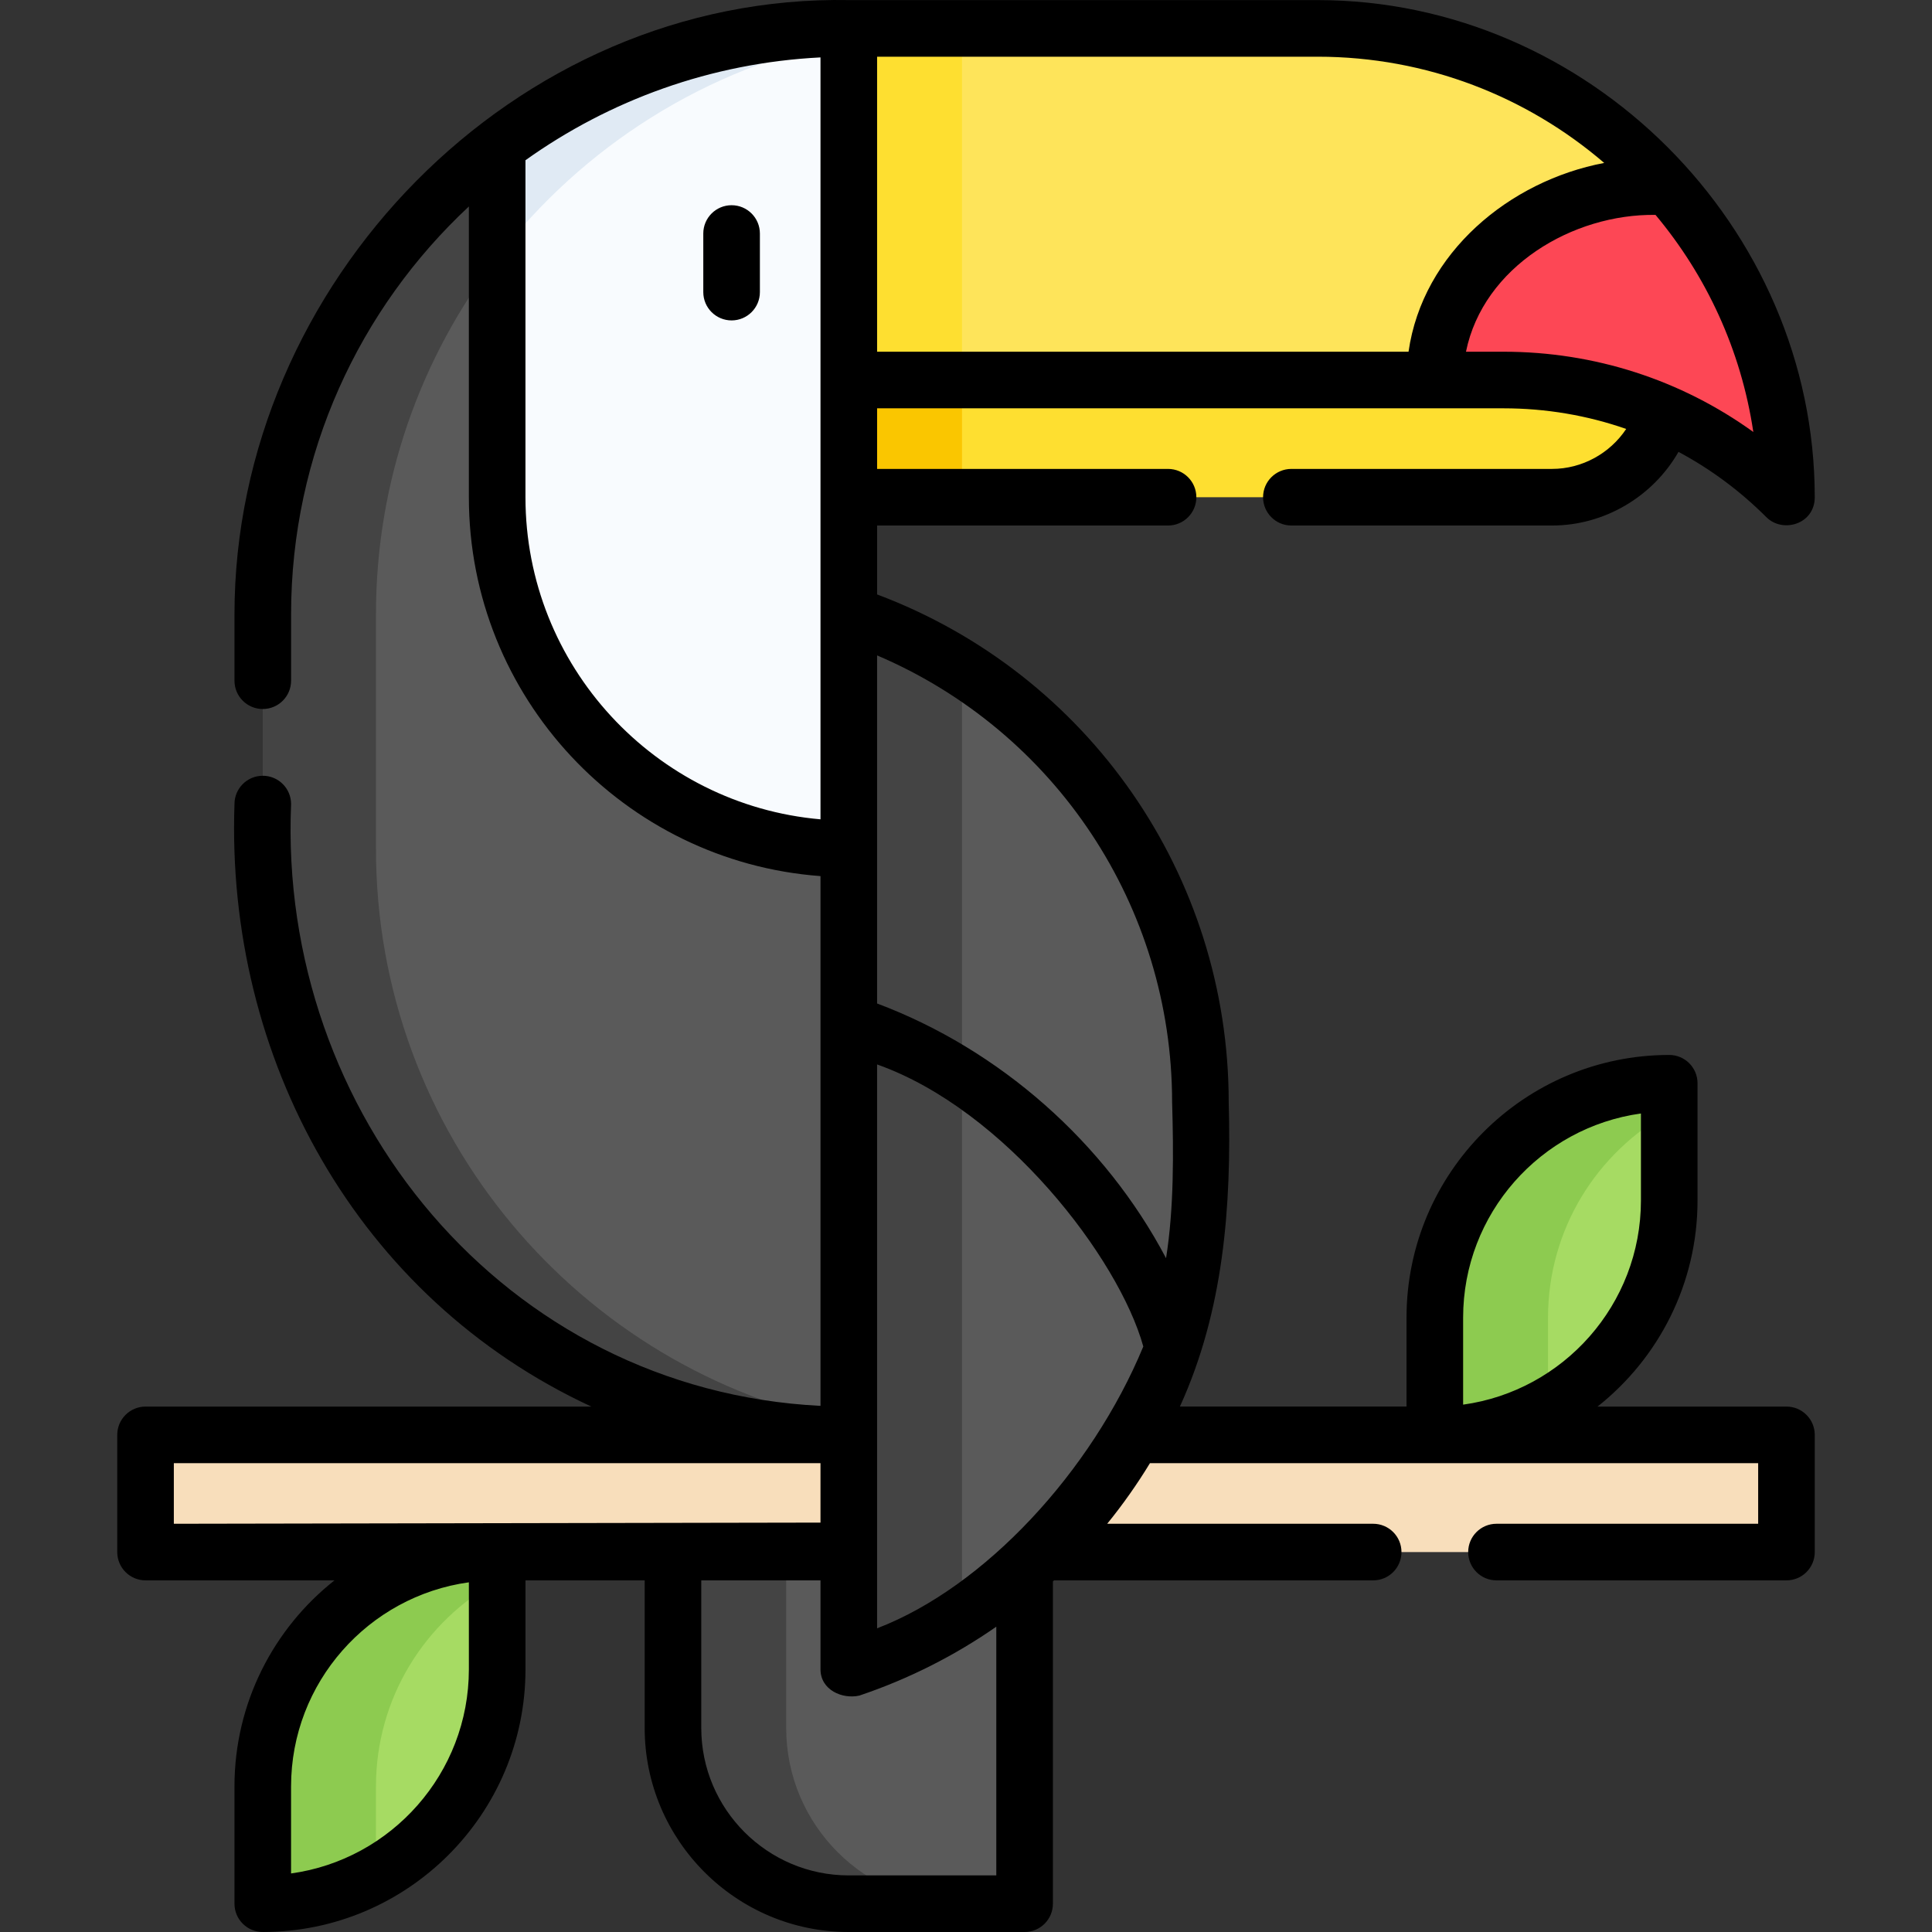 <svg id="Capa_1" enable-background="new 0 0 512 512" height="512" viewBox="0 0 512 512" width="512" xmlns="http://www.w3.org/2000/svg"><rect x="0" y="0" width="512" height="512" fill="#333333" stroke="none"/><g><path d="m442.364 100.709h-217.425v31.061h186.364c17.155 0 31.061-13.907 31.061-31.061z" fill="#fedf30"/><path d="m224.939 100.709h29.999v31.061h-29.999z" fill="#fac600"/><path d="m224.939 100.709h173.499c28.126 0 55.099 11.173 74.987 31.061 0-68.617-55.625-124.243-124.243-124.243h-124.243z" fill="#fee45a"/><path d="m473.425 131.77c0-31.506-11.727-60.272-31.054-82.173l-.007.002c-31.061-2.266-62.121 20.049-62.121 51.11h18.195c28.126 0 55.099 11.173 74.987 31.061z" fill="#fd4755"/><path d="m380.243 380.255v-31.061c0-34.309 27.813-62.121 62.121-62.121v31.061c0 34.309-27.812 62.121-62.121 62.121z" fill="#a6db63"/><path d="m410.241 349.195c0-23.43 12.971-43.829 32.123-54.411v-7.71c-34.309 0-62.121 27.813-62.121 62.121v31.061c10.879 0 21.105-2.797 29.998-7.71z" fill="#8dcb50"/><path d="m69.636 504.498v-31.061c0-34.309 27.813-62.121 62.121-62.121v31.061c0 34.309-27.813 62.121-62.121 62.121z" fill="#a6db63"/><path d="m99.634 473.438c0-23.43 12.971-43.829 32.123-54.411v-7.71c-34.309 0-62.121 27.813-62.121 62.121v31.061c10.879 0 21.105-2.797 29.998-7.71z" fill="#8dcb50"/><path d="m271.53 504.498h-46.594c-25.73 0-46.588-20.858-46.588-46.588v-46.594h93.182z" fill="#5a5a5a"/><path d="m208.347 457.911v-46.594h-29.999v46.594c0 25.73 20.858 46.588 46.588 46.588h29.999c-25.73-.001-46.588-20.859-46.588-46.588z" fill="#444"/><path d="m38.575 380.255h434.85v31.061h-434.85z" fill="#f8debb"/><path d="m224.939 380.255c-85.772 0-155.304-69.532-155.304-155.303v-62.122c0-85.772 69.532-155.303 155.303-155.303v372.728z" fill="#5a5a5a"/><path d="m224.939 7.527c-34.964 0-67.228 11.554-93.185 31.052v93.19c0 51.467 41.718 93.185 93.185 93.185z" fill="#f8fbfe"/><path d="m69.636 162.83v62.122c0 85.772 69.532 155.303 155.303 155.303v-2.896c-71.417-13.976-125.305-76.899-125.305-152.408v-62.121c0-35.597 11.977-68.396 32.12-94.589v-29.662c-37.72 28.334-62.118 73.443-62.118 124.251z" fill="#444"/><path d="m224.939 7.527c-34.964 0-67.228 11.554-93.185 31.052v29.662c22.585-29.368 55.436-50.431 93.185-57.819z" fill="#e0eaf4"/><path d="m224.939 7.527h29.999v93.182h-29.999z" fill="#fedf30"/><path d="m225.327 442.246-.388.131v-279.547c55.647 18.549 93.182 70.626 93.182 129.283v20.979c0 58.508-37.345 110.486-92.794 129.154z" fill="#5a5a5a"/><path d="m254.938 177.087c-9.235-5.867-19.281-10.684-29.998-14.256v279.547l.388-.131c10.573-3.559 20.487-8.33 29.61-14.126z" fill="#444"/><g><path d="m473.429 372.757h-50.065c16.131-12.762 26.499-32.504 26.499-54.622v-31.061c0-4.142-3.358-7.5-7.5-7.5-38.389 0-69.621 31.232-69.621 69.621v23.562h-60.057c11.619-25.483 13.682-53.048 12.935-80.643 0-60.163-37.222-113.571-93.18-134.58v-18.265h77.106c4.142 0 7.5-3.357 7.5-7.5 0-4.142-3.358-7.5-7.5-7.5h-77.106v-16.061h165.997c11.247 0 22.207 1.872 32.523 5.467-4.293 6.455-11.663 10.593-19.658 10.593h-69.077c-4.142 0-7.5 3.357-7.5 7.5 0 4.142 3.358 7.5 7.5 7.5h69.077c13.961 0 26.756-7.713 33.516-19.517 8.471 4.53 16.319 10.337 23.304 17.322 4.29 4.29 12.803 1.89 12.803-5.303 0-71.665-60.029-131.743-131.742-131.743h-124.087c-88.795-1.683-162.957 75.249-162.957 162.8v17.569c0 4.142 3.358 7.5 7.5 7.5s7.5-3.357 7.5-7.5v-17.569c0-42.631 18.144-81.104 47.115-108.105v77.047c0 52.995 41.156 96.559 93.186 100.409v140.392c-83.875-4.217-143.759-77.632-140.301-159.484 0-4.142-3.358-7.5-7.5-7.5s-7.5 3.357-7.5 7.5c-2.352 67.273 32.486 130.897 94.567 159.672h-118.135c-4.142 0-7.5 3.357-7.5 7.5v31.058c0 4.142 3.358 7.5 7.5 7.5h50.066c-16.132 12.762-26.501 32.505-26.501 54.623v31.061c0 4.142 3.358 7.5 7.5 7.5 38.389 0 69.621-31.232 69.621-69.621v-23.563h31.587v39.099c0 29.824 24.263 54.087 54.088 54.087h46.597c4.142 0 7.5-3.357 7.5-7.5v-85.414c.099-.091.198-.182.296-.272h84.58c4.142 0 7.5-3.357 7.5-7.5s-3.358-7.5-7.5-7.5h-70.486c4.137-5.088 7.922-10.453 11.327-16.059h161.184v16.059h-69.347c-4.142 0-7.5 3.357-7.5 7.5s3.358 7.5 7.5 7.5h76.846c4.142 0 7.5-3.357 7.5-7.5v-31.058c0-4.144-3.358-7.501-7.5-7.501zm-85.686-23.562c0-27.574 20.54-50.442 47.122-54.109v23.049c0 27.574-20.54 50.442-47.122 54.109zm-263.486 93.182c0 27.574-20.54 50.442-47.122 54.109v-23.049c0-27.574 20.54-50.442 47.122-54.109zm108.182-10.857.002-149.433c33.885 11.99 64.057 51.345 70.547 74.75-13.74 33.169-42.014 63.73-70.549 74.683zm78.183-139.407c.396 13.447.496 28.122-1.606 41.318-16.186-30.676-44.088-55.307-76.575-67.498v-92.246c47.169 20.11 78.181 66.455 78.181 118.426zm87.816-198.904h-9.938c4.589-22.537 28.266-36.562 50.23-36.262 13.465 16.089 22.685 35.846 25.918 57.532-19.17-13.816-42.118-21.27-66.21-21.27zm26.693-50.033c-25.109 4.773-48.089 23.76-51.854 50.033h-140.836v-78.183h116.741c28.975 0 55.519 10.611 75.949 28.15zm-285.878 88.593v-89.305c22.28-15.907 49.142-25.791 78.187-27.252v201.917c-43.749-3.811-78.187-40.639-78.187-85.36zm-93.183 255.987h171.37v15.749l-171.37.31zm217.959 109.245h-39.098c-21.554 0-39.088-17.534-39.088-39.088v-39.099h31.597v23.562c0 5.498 5.782 7.978 10.281 6.978 13.148-4.427 25.326-10.62 36.309-18.263v65.91z"/><path d="m193.879 54.384c-4.142 0-7.5 3.357-7.5 7.5v15.53c0 4.142 3.358 7.5 7.5 7.5s7.5-3.357 7.5-7.5v-15.53c-.001-4.143-3.359-7.5-7.5-7.5z"/></g></g></svg>